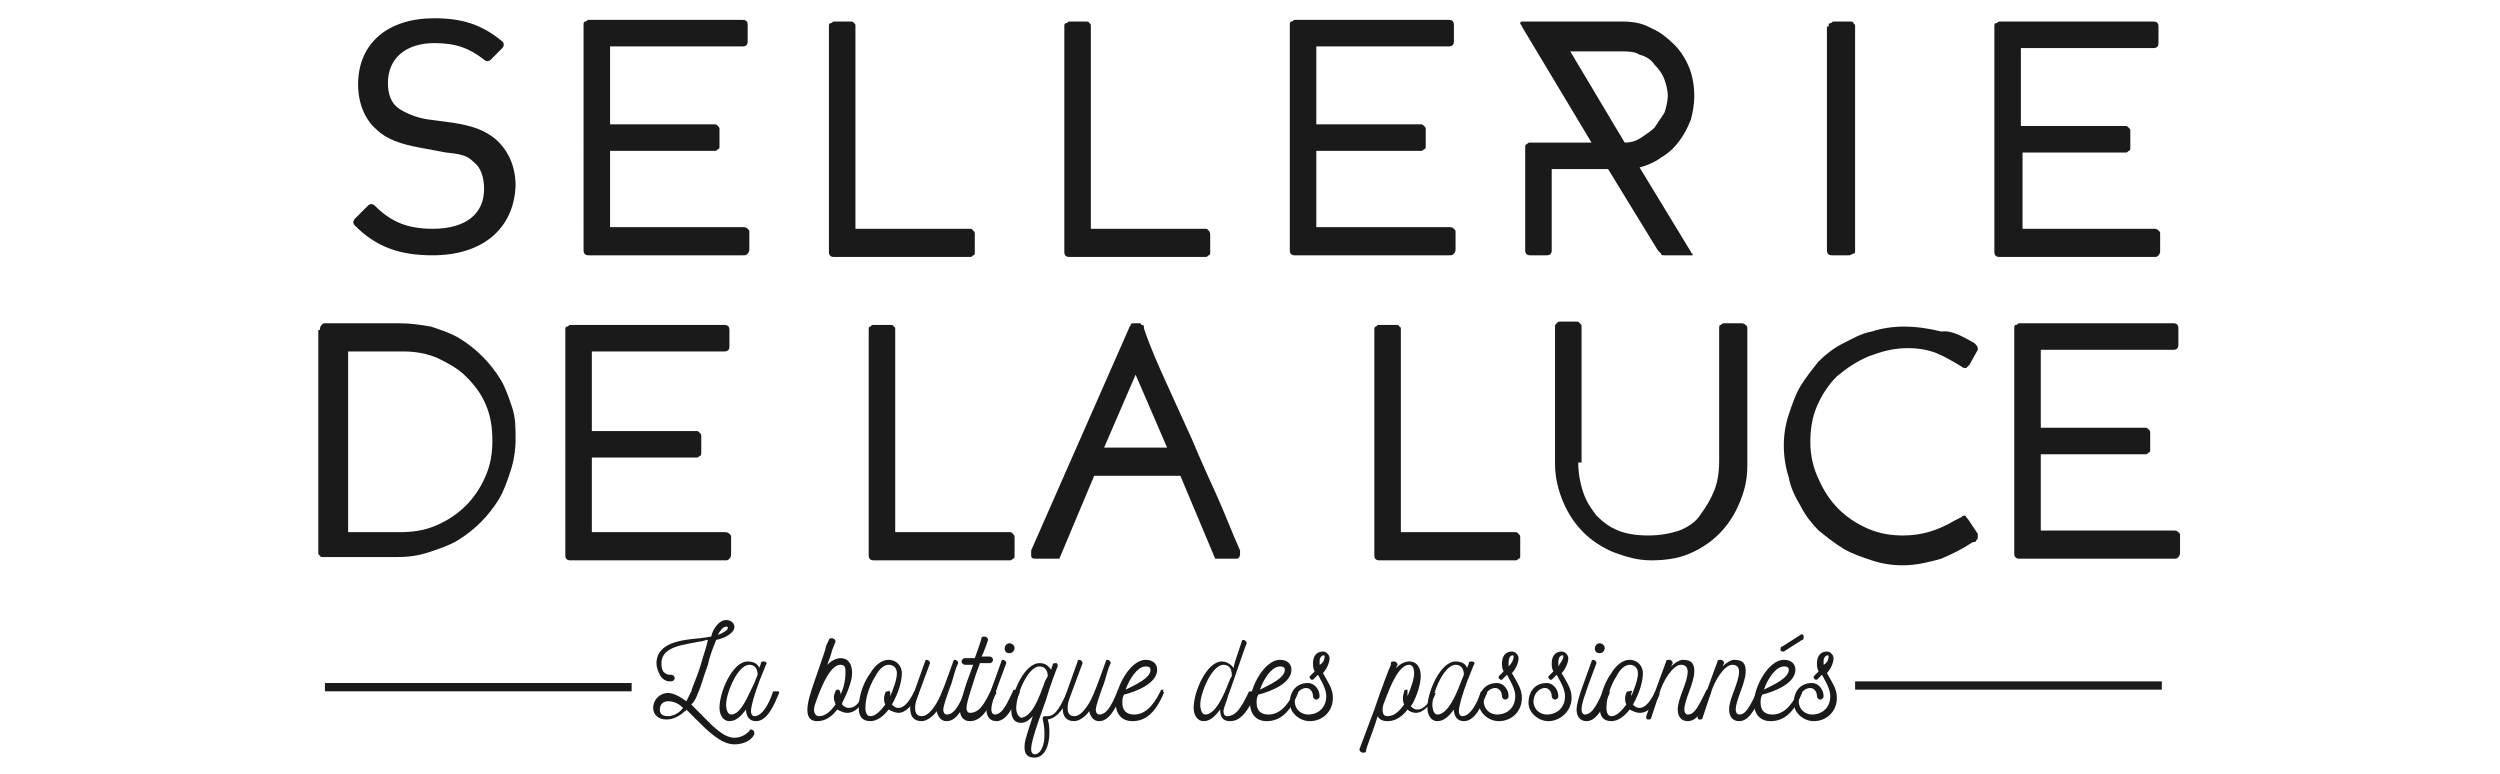 <svg xmlns="http://www.w3.org/2000/svg" xmlns:xlink="http://www.w3.org/1999/xlink" id="Layer_1" x="0px" y="0px" viewBox="0 0 150.8 46.7" style="enable-background:new 0 0 150.8 46.7;" xml:space="preserve">
<style type="text/css">
	.st0{fill:#1A1A1A;}
</style>
<g>
	<g>
		<path class="st0" d="M43.8,37.4c0.3,0,0.5,0.2,0.5,0.4c0,0.4-0.6,0.7-1.1,0.8c-0.2,0.5-0.4,1-0.5,1.5c-0.3,0.8-0.4,1.3-0.6,1.7    c-0.1,0.3-0.2,0.5-0.4,0.7c0.2,0.2,0.4,0.4,0.6,0.6c0.6,0.6,1.3,1.4,2,1.4c0.4,0,0.7-0.2,0.9-0.4c0-0.1,0.1-0.1,0.1-0.1    c0.1,0,0.2,0.1,0.2,0.2c0,0,0,0,0,0.1c-0.2,0.4-0.7,0.6-1.2,0.6c-0.8,0-1.6-0.8-2.3-1.5c-0.2-0.2-0.4-0.4-0.6-0.6    c0,0,0,0.1-0.1,0.1c-0.3,0.3-0.7,0.5-1.1,0.5c-0.5,0-0.8-0.3-0.8-0.7c0-0.5,0.4-0.9,0.9-0.9c0.3,0,0.7,0.2,1.1,0.5    c0.1-0.2,0.2-0.4,0.3-0.6c0.1-0.4,0.3-0.7,0.6-1.7c0.1-0.4,0.3-0.9,0.4-1.4c-0.2,0-0.3,0.1-0.5,0.1c-1,0.2-2.2,0.3-2.3,1.2    c0,0,0,0.1,0,0.1c0,0.2,0,0.3,0.1,0.5c0.1,0.1,0.2,0.2,0.4,0.2l0.1,0c0.1,0,0.2,0.1,0.2,0.2c0,0.1-0.1,0.2-0.2,0.2    c0,0-0.1,0-0.1,0c-0.3,0-0.5-0.2-0.6-0.4c-0.1-0.2-0.2-0.4-0.2-0.7c0,0,0-0.1,0-0.1c0.1-1.1,1.4-1.3,2.6-1.4l0.7-0.1    C43,37.9,43.4,37.4,43.8,37.4z M41.2,42.7c-0.3-0.3-0.6-0.4-0.9-0.4c-0.3,0-0.5,0.2-0.5,0.5c0,0.3,0.2,0.4,0.5,0.4    C40.6,43.2,41,43,41.2,42.7C41.2,42.7,41.2,42.7,41.2,42.7z M43.9,37.9c0-0.1,0-0.1-0.1-0.1c-0.2,0-0.4,0.3-0.5,0.5    C43.6,38.2,43.9,38,43.9,37.9z"></path>
		<path class="st0" d="M47,41.8C47,41.8,47,41.8,47,41.8L47,41.8c-0.3,0.7-0.7,1.7-1.4,1.7c-0.4,0-0.6-0.3-0.6-0.7    c-0.3,0.4-0.6,0.7-1,0.7c-0.4,0-0.6-0.4-0.6-0.8c0-1,0.8-2.8,1.7-2.8c0.3,0,0.6,0.1,0.7,0.4c0-0.1,0.1-0.2,0.1-0.3    c0-0.1,0.1-0.1,0.2-0.1c0.1,0,0.2,0.1,0.1,0.2l-0.4,1c-0.3,0.8-0.5,1.5-0.5,1.8c0,0.2,0.1,0.3,0.2,0.3c0.5,0,0.9-0.8,1.1-1.4l0,0    c0-0.1,0.1-0.1,0.1-0.1c0,0,0,0,0.1,0C47,41.7,47,41.7,47,41.8z M45.5,41.2l0.2-0.5c0-0.4-0.2-0.6-0.5-0.6c-0.7,0-1.4,1.7-1.4,2.4    c0,0.3,0.1,0.6,0.3,0.6C44.7,43.1,45.1,42,45.5,41.2z"></path>
		<path class="st0" d="M52.3,41.8c0,0.1-0.1,0.3-0.1,0.3c-0.3,0.5-0.6,0.9-1.1,0.9c-0.2,0-0.4-0.1-0.6-0.2c-0.3,0.4-0.7,0.7-1.2,0.7    c-0.4,0-0.6-0.2-0.6-0.7c0-0.3,0.1-0.7,0.2-1c0-0.1,0.9-2.6,0.9-2.7c0-0.1,0.1-0.3,0.2-0.5c0-0.1,0.1-0.1,0.2-0.1    c0.1,0,0.2,0.1,0.2,0.2l-0.2,0.5c-0.1,0.4-0.2,0.6-0.3,0.9c0.2-0.2,0.5-0.4,0.8-0.4c0.5,0,0.7,0.4,0.7,0.9c0,0.5-0.3,1.2-0.6,1.8    c0,0,0,0,0,0.1c0.1,0.1,0.2,0.2,0.4,0.2c0.4,0,0.6-0.3,0.8-0.7c0.1-0.2,0.1-0.4,0.3-0.4c0,0,0,0,0.1,0    C52.3,41.6,52.3,41.7,52.3,41.8z M50.7,41.8c0,0,0,0.1,0,0.1c0.2-0.4,0.3-0.9,0.3-1.3c0-0.3,0-0.5-0.3-0.5c-0.6,0-1.1,1.2-1.4,2    c-0.1,0.3-0.2,0.5-0.2,0.7c0,0.2,0.1,0.4,0.3,0.4c0.4,0,0.7-0.3,1-0.7c0-0.1-0.1-0.2-0.1-0.4c0-0.1,0-0.2,0.1-0.4    c0-0.1,0.1-0.1,0.2-0.1C50.6,41.6,50.7,41.7,50.7,41.8z"></path>
		<path class="st0" d="M54.2,43c-0.2,0-0.4-0.1-0.6-0.2c-0.3,0.4-0.7,0.7-1.1,0.7c-0.5,0-0.7-0.3-0.7-0.8c0-0.9,0.4-1.7,0.7-2.1    c0.3-0.5,0.7-0.8,1.1-0.8c0.5,0,0.8,0.4,0.8,0.8c0,0.5-0.2,1.2-0.6,1.9c0.1,0.1,0.2,0.2,0.4,0.2c0.3,0,0.6-0.3,0.9-0.9    c0-0.1,0.1-0.1,0.1-0.1c0.1,0,0.2,0.1,0.2,0.2C55,42.6,54.6,43,54.2,43z M53.7,41.8c0,0.1,0,0.1,0,0.2c0.2-0.5,0.4-1,0.4-1.4    c0-0.3-0.2-0.5-0.5-0.5c-0.3,0-0.6,0.3-0.8,0.7c-0.2,0.3-0.6,1.1-0.6,1.9c0,0.3,0.1,0.5,0.3,0.5c0.3,0,0.6-0.3,0.9-0.7    c-0.1-0.2-0.1-0.5,0-0.7c0-0.1,0.1-0.1,0.2-0.1C53.6,41.6,53.7,41.7,53.7,41.8z"></path>
		<path class="st0" d="M58.5,41.8C58.5,41.8,58.4,41.8,58.5,41.8c-0.5,1.2-0.9,1.7-1.4,1.7c-0.3,0-0.5-0.2-0.6-0.6    c-0.2,0.3-0.6,0.6-0.9,0.6h0c-0.5,0-0.7-0.3-0.7-0.8c0-0.4,0.2-0.8,0.9-2.8c0-0.1,0.1-0.1,0.1-0.1c0.1,0,0.2,0.1,0.2,0.2    c-0.8,2.2-0.9,2.3-0.9,2.7c0,0.3,0.1,0.5,0.4,0.5c0.3,0,0.6-0.3,0.9-0.8c0.3-0.5,0.6-1.4,1-2.5c0-0.1,0.1-0.1,0.1-0.1    c0.1,0,0.2,0.1,0.2,0.2c-0.2,0.4-0.3,0.9-0.4,1.2c-0.3,0.8-0.5,1.4-0.5,1.6c0,0.2,0.1,0.3,0.2,0.3c0.4,0,0.7-0.4,1.1-1.4    c0-0.1,0.1-0.1,0.1-0.1c0,0,0,0,0.1,0C58.4,41.7,58.5,41.7,58.5,41.8z"></path>
		<path class="st0" d="M60.1,41.8C60.1,41.8,60.1,41.8,60.1,41.8c-0.5,1-0.9,1.7-1.6,1.7c-0.4,0-0.6-0.3-0.6-0.7    c0-0.3,0.2-1,0.4-1.6l0.4-1.1h-0.5c-0.1,0-0.2-0.1-0.2-0.2c0-0.1,0.1-0.2,0.2-0.2h0.6c0,0,0.4-1.1,0.4-1.2c0-0.1,0.1-0.1,0.2-0.1    c0.1,0,0.2,0.1,0.2,0.2c0,0-0.3,0.9-0.4,1h0.5c0.1,0,0.2,0.1,0.2,0.2c0,0.1-0.1,0.2-0.2,0.2h-0.6c0,0.1-0.2,0.5-0.4,1.2    c-0.3,0.9-0.4,1.3-0.4,1.5c0,0.2,0.1,0.3,0.2,0.3c0.6,0,0.9-0.6,1.3-1.4c0-0.1,0.1-0.1,0.2-0.1c0,0,0,0,0.1,0    C60,41.7,60.1,41.7,60.1,41.8z"></path>
		<path class="st0" d="M61.5,41.8C61.5,41.8,61.5,41.8,61.5,41.8c-0.4,0.9-0.8,1.7-1.4,1.7c-0.4,0-0.6-0.3-0.6-0.7    c0-0.6,0.6-2,0.9-2.9c0-0.1,0.1-0.1,0.1-0.1c0.1,0,0.2,0.1,0.2,0.2c-0.8,2.1-0.9,2.5-0.9,2.8c0,0.2,0.1,0.3,0.2,0.3    c0.5,0,0.8-0.8,1.1-1.4c0-0.1,0.1-0.1,0.2-0.1c0,0,0,0,0.1,0C61.5,41.6,61.5,41.7,61.5,41.8z M60.6,39.1c0-0.1,0.1-0.3,0.3-0.3    c0.1,0,0.3,0.1,0.3,0.3c0,0.1-0.1,0.3-0.3,0.3C60.7,39.4,60.6,39.3,60.6,39.1z"></path>
		<path class="st0" d="M64.6,41.8C64.6,41.8,64.6,41.8,64.6,41.8c-0.4,0.9-0.8,1.5-1.4,1.6c0.1,0.3,0.1,0.6,0.1,0.8    c0,0.8-0.3,1.5-0.9,1.5c-0.4,0-0.6-0.2-0.6-0.6c0-0.3,0-0.4,0.5-1.9c-0.2,0.2-0.4,0.4-0.7,0.4c-0.5,0-0.6-0.4-0.6-0.8    c0-1,0.8-2.8,1.7-2.8c0.3,0,0.5,0.1,0.7,0.4l0.1-0.3c0-0.1,0.1-0.1,0.2-0.1c0.1,0,0.1,0.1,0.1,0.2c-0.1,0.2-0.5,1.3-0.7,2    c-0.8,2.2-0.9,2.7-0.9,3c0,0.2,0.1,0.3,0.2,0.3c0.4,0,0.6-0.6,0.6-1.1c0-0.3,0-0.6-0.1-1c0,0,0-0.1,0-0.1c0-0.1,0.1-0.1,0.2-0.1    c0,0,0.1,0,0.1,0c0.5,0,0.8-0.7,1.1-1.3c0-0.1,0.1-0.1,0.2-0.1c0,0,0,0,0.1,0C64.6,41.7,64.6,41.7,64.6,41.8z M63,41.2    c0-0.1,0.2-0.4,0.2-0.4c0-0.4-0.2-0.6-0.5-0.6c-0.7,0-1.4,1.7-1.4,2.5c0,0.3,0.1,0.5,0.3,0.6C62.3,43.2,62.7,42,63,41.2z"></path>
		<path class="st0" d="M67.7,41.8C67.7,41.8,67.7,41.8,67.7,41.8c-0.5,1.2-0.9,1.7-1.4,1.7c-0.3,0-0.5-0.2-0.6-0.6    c-0.2,0.3-0.6,0.6-0.9,0.6h0c-0.5,0-0.7-0.3-0.7-0.8c0-0.4,0.2-0.8,0.9-2.8c0-0.1,0.1-0.1,0.1-0.1c0.1,0,0.2,0.1,0.2,0.2    c-0.8,2.2-0.9,2.3-0.9,2.7c0,0.3,0.1,0.5,0.4,0.5c0.3,0,0.6-0.3,0.9-0.8c0.3-0.5,0.6-1.4,1-2.5c0-0.1,0.1-0.1,0.1-0.1    c0.1,0,0.2,0.1,0.2,0.2c-0.2,0.4-0.3,0.9-0.4,1.2c-0.3,0.8-0.5,1.4-0.5,1.6c0,0.2,0.1,0.3,0.2,0.3c0.4,0,0.7-0.4,1.1-1.4    c0-0.1,0.1-0.1,0.1-0.1c0,0,0,0,0.1,0C67.7,41.7,67.7,41.7,67.7,41.8z"></path>
		<path class="st0" d="M70.2,41.8C70.2,41.8,70.2,41.8,70.2,41.8c-0.5,1.2-1.1,1.7-1.9,1.7c-0.6,0-1-0.4-1-1.1c0-1,0.9-2.6,1.8-2.6    c0.4,0,0.7,0.2,0.7,0.6c0,0.8-1.2,1.3-2,1.5c-0.1,0.2-0.1,0.3-0.1,0.5c0,0.4,0.2,0.7,0.7,0.7c0.6,0,1.1-0.4,1.6-1.4    c0-0.1,0.1-0.1,0.2-0.1C70.1,41.7,70.2,41.7,70.2,41.8z M69.4,40.4c0-0.2-0.2-0.2-0.3-0.2c-0.5,0-1,0.8-1.2,1.4    C68.5,41.3,69.4,40.9,69.4,40.4z"></path>
		<path class="st0" d="M75.8,41.8C75.8,41.8,75.8,41.8,75.8,41.8c-0.5,1-0.9,1.7-1.6,1.7c-0.4,0-0.6-0.2-0.6-0.7    c-0.3,0.4-0.6,0.7-1,0.7c-0.4,0-0.6-0.4-0.6-0.8c0-1,0.8-2.8,1.7-2.8c0.3,0,0.6,0.2,0.7,0.4l0.1-0.4l0.4-1.2    c0-0.1,0.1-0.1,0.1-0.1c0.1,0,0.2,0.1,0.2,0.2c-0.1,0.2-1,2.9-1.1,3.1c-0.1,0.4-0.3,0.8-0.3,1c0,0.2,0.1,0.3,0.2,0.3    c0.6,0,0.9-0.6,1.3-1.4c0-0.1,0.1-0.1,0.2-0.1c0,0,0,0,0.1,0C75.8,41.7,75.8,41.7,75.8,41.8z M74.1,41.2c0.1-0.2,0.1-0.3,0.2-0.4    c0,0,0,0,0-0.1c0-0.4-0.2-0.6-0.5-0.6c-0.7,0-1.4,1.7-1.4,2.4c0,0.3,0.1,0.6,0.3,0.6C73.3,43.1,73.8,42,74.1,41.2z"></path>
		<path class="st0" d="M78.3,41.8C78.3,41.8,78.3,41.8,78.3,41.8c-0.5,1.2-1.1,1.7-1.9,1.7c-0.6,0-1-0.4-1-1.1c0-1,0.9-2.6,1.8-2.6    c0.4,0,0.7,0.2,0.7,0.6c0,0.8-1.2,1.3-2,1.5c-0.1,0.2-0.1,0.3-0.1,0.5c0,0.4,0.2,0.7,0.7,0.7c0.6,0,1.1-0.4,1.6-1.4    c0-0.1,0.1-0.1,0.2-0.1C78.3,41.7,78.3,41.7,78.3,41.8z M77.5,40.4c0-0.2-0.2-0.2-0.3-0.2c-0.5,0-1,0.8-1.2,1.4    C76.6,41.3,77.5,40.9,77.5,40.4z"></path>
		<path class="st0" d="M79,43.5c-0.6,0-1.2-0.5-1.2-1.1c0-0.7,0.4-1.2,1.1-1.2c0.4,0,0.7,0.4,0.7,0.8c0,0.1-0.1,0.2-0.2,0.2    s-0.2-0.1-0.2-0.2c0-0.3-0.2-0.5-0.4-0.5c-0.4,0-0.7,0.4-0.7,0.8c0,0.5,0.4,0.8,0.8,0.8c0.6,0,1.1-0.4,1.1-1.1    c0-0.3-0.1-0.6-0.5-1.3c-0.1,0.1-0.1,0.1-0.2,0.2c0,0-0.1,0.1-0.1,0.1c0,0-0.1,0-0.1,0c0,0-0.1-0.1-0.1-0.1c0,0,0-0.1,0-0.1    c0.1-0.1,0.2-0.2,0.3-0.3c-0.1-0.2-0.1-0.3-0.1-0.5c0-0.4,0.2-0.7,0.6-0.7c0.2,0,0.4,0.2,0.4,0.4c0,0.3-0.2,0.7-0.4,0.9    c0.4,0.7,0.6,1,0.6,1.5C80.4,42.9,79.8,43.5,79,43.5z M79.9,39.6c0-0.1-0.1-0.1-0.2,0c-0.1,0.1-0.1,0.2-0.1,0.3c0,0.1,0,0.2,0,0.2    C79.8,40,79.9,39.8,79.9,39.6z"></path>
		<path class="st0" d="M86.6,41.8C86.6,41.8,86.6,41.8,86.6,41.8c-0.2,0.6-0.7,1.2-1.2,1.2c-0.2,0-0.4-0.1-0.5-0.2    c-0.3,0.4-0.7,0.7-1.2,0.7c-0.3,0-0.5-0.1-0.6-0.3c-0.3,1-0.7,1.9-0.7,2.1c0,0.1-0.1,0.1-0.2,0.1c-0.1,0-0.2-0.1-0.2-0.2l0.9-2.4    c0.4-1.2,0.9-2.5,1-2.7l0-0.1c0-0.1,0.1-0.1,0.2-0.1c0.1,0,0.2,0.1,0.2,0.2l-0.1,0.2c0.2-0.2,0.5-0.4,0.8-0.4    c0.5,0,0.7,0.4,0.7,0.9c0,0.5-0.3,1.4-0.6,1.8c0.1,0.1,0.2,0.2,0.4,0.2c0.4,0,0.8-0.5,0.9-0.9c0-0.1,0.1-0.1,0.1-0.1    c0,0,0,0,0.1,0C86.5,41.6,86.6,41.7,86.6,41.8z M84.9,41.8c0,0.1,0,0.1,0,0.2c0.2-0.5,0.4-1,0.4-1.4c0-0.3-0.1-0.5-0.3-0.5    c-0.6,0-1.1,1.2-1.4,2c-0.1,0.3-0.2,0.4-0.2,0.7c0,0.3,0.1,0.4,0.3,0.4c0.4,0,0.7-0.3,1-0.7c-0.1-0.2-0.1-0.5,0-0.8    c0-0.1,0.1-0.1,0.2-0.1C84.9,41.6,84.9,41.7,84.9,41.8z"></path>
		<path class="st0" d="M89.7,41.8C89.7,41.8,89.7,41.8,89.7,41.8L89.7,41.8c-0.3,0.7-0.7,1.7-1.4,1.7c-0.4,0-0.6-0.3-0.6-0.7    c-0.3,0.4-0.6,0.7-1,0.7c-0.4,0-0.6-0.4-0.6-0.8c0-1,0.8-2.8,1.7-2.8c0.3,0,0.6,0.1,0.7,0.4c0-0.1,0.1-0.2,0.1-0.3    c0-0.1,0.1-0.1,0.2-0.1c0.1,0,0.2,0.1,0.1,0.2l-0.4,1c-0.3,0.8-0.5,1.5-0.5,1.8c0,0.2,0.1,0.3,0.2,0.3c0.5,0,0.9-0.8,1.1-1.4l0,0    c0-0.1,0.1-0.1,0.1-0.1c0,0,0,0,0.1,0C89.6,41.7,89.7,41.7,89.7,41.8z M88.1,41.2l0.2-0.5c0-0.4-0.2-0.6-0.5-0.6    c-0.7,0-1.4,1.7-1.4,2.4c0,0.3,0.1,0.6,0.3,0.6C87.3,43.1,87.8,42,88.1,41.2z"></path>
		<path class="st0" d="M90.4,43.5c-0.6,0-1.2-0.5-1.2-1.1c0-0.7,0.4-1.2,1.1-1.2c0.4,0,0.7,0.4,0.7,0.8c0,0.1-0.1,0.2-0.2,0.2    s-0.2-0.1-0.2-0.2c0-0.3-0.2-0.5-0.4-0.5c-0.4,0-0.7,0.4-0.7,0.8c0,0.5,0.4,0.8,0.8,0.8c0.6,0,1.1-0.4,1.1-1.1    c0-0.3-0.1-0.6-0.5-1.3c-0.1,0.1-0.1,0.1-0.2,0.2c0,0-0.1,0.1-0.1,0.1c0,0-0.1,0-0.1,0c0,0-0.1-0.1-0.1-0.1c0,0,0-0.1,0-0.1    c0.1-0.1,0.2-0.2,0.3-0.3c-0.1-0.2-0.1-0.3-0.1-0.5c0-0.4,0.2-0.7,0.6-0.7c0.2,0,0.4,0.2,0.4,0.4c0,0.3-0.2,0.7-0.4,0.9    c0.4,0.7,0.6,1,0.6,1.5C91.8,42.9,91.2,43.5,90.4,43.5z M91.3,39.6c0-0.1-0.1-0.1-0.2,0C91,39.7,91,39.9,91,40c0,0.1,0,0.2,0,0.2    C91.2,40,91.3,39.8,91.3,39.6z"></path>
		<path class="st0" d="M93.4,43.5c-0.6,0-1.2-0.5-1.2-1.1c0-0.7,0.4-1.2,1.1-1.2c0.4,0,0.7,0.4,0.7,0.8c0,0.1-0.1,0.2-0.2,0.2    s-0.2-0.1-0.2-0.2c0-0.3-0.2-0.5-0.4-0.5c-0.4,0-0.7,0.4-0.7,0.8c0,0.5,0.4,0.8,0.8,0.8c0.6,0,1.1-0.4,1.1-1.1    c0-0.3-0.1-0.6-0.5-1.3c-0.1,0.1-0.1,0.1-0.2,0.2c0,0-0.1,0.1-0.1,0.1c0,0-0.1,0-0.1,0c0,0-0.1-0.1-0.1-0.1c0,0,0-0.1,0-0.1    c0.1-0.1,0.2-0.2,0.3-0.3c-0.1-0.2-0.1-0.3-0.1-0.5c0-0.4,0.2-0.7,0.6-0.7c0.2,0,0.4,0.2,0.4,0.4c0,0.3-0.2,0.7-0.4,0.9    c0.4,0.7,0.6,1,0.6,1.5C94.8,42.9,94.1,43.5,93.4,43.5z M94.3,39.6c0-0.1-0.1-0.1-0.2,0C94,39.7,94,39.9,94,40c0,0.1,0,0.2,0,0.2    C94.1,40,94.3,39.8,94.3,39.6z"></path>
		<path class="st0" d="M97.1,41.8C97.1,41.8,97.1,41.8,97.1,41.8c-0.4,0.9-0.8,1.7-1.4,1.7c-0.4,0-0.6-0.3-0.6-0.7    c0-0.6,0.6-2,0.9-2.9c0-0.1,0.1-0.1,0.1-0.1c0.1,0,0.2,0.1,0.2,0.2c-0.8,2.1-0.9,2.5-0.9,2.8c0,0.2,0.1,0.3,0.2,0.3    c0.5,0,0.8-0.8,1.1-1.4c0-0.1,0.1-0.1,0.2-0.1c0,0,0,0,0.1,0C97,41.6,97.1,41.7,97.1,41.8z M96.2,39.1c0-0.1,0.1-0.3,0.3-0.3    c0.1,0,0.3,0.1,0.3,0.3c0,0.1-0.1,0.3-0.3,0.3C96.3,39.4,96.2,39.3,96.2,39.1z"></path>
		<path class="st0" d="M98.9,43c-0.2,0-0.4-0.1-0.6-0.2c-0.3,0.4-0.7,0.7-1.1,0.7c-0.5,0-0.7-0.3-0.7-0.8c0-0.9,0.4-1.7,0.7-2.1    c0.3-0.5,0.7-0.8,1.1-0.8c0.5,0,0.8,0.4,0.8,0.8c0,0.5-0.2,1.2-0.6,1.9c0.1,0.1,0.2,0.2,0.4,0.2c0.3,0,0.6-0.3,0.9-0.9    c0-0.1,0.1-0.1,0.1-0.1c0.1,0,0.2,0.1,0.2,0.2C99.8,42.6,99.4,43,98.9,43z M98.4,41.8c0,0.1,0,0.1,0,0.2c0.2-0.5,0.4-1,0.4-1.4    c0-0.3-0.2-0.5-0.5-0.5c-0.3,0-0.6,0.3-0.8,0.7c-0.2,0.3-0.6,1.1-0.6,1.9c0,0.3,0.1,0.5,0.3,0.5c0.3,0,0.6-0.3,0.9-0.7    c-0.1-0.2-0.1-0.5,0-0.7c0-0.1,0.1-0.1,0.2-0.1C98.4,41.6,98.5,41.7,98.4,41.8z"></path>
		<path class="st0" d="M103.2,41.8C103.2,41.8,103.2,41.8,103.2,41.8c-0.5,1.2-0.9,1.7-1.4,1.7c-0.4,0-0.6-0.3-0.6-0.7    c0-0.7,0.6-1.6,0.6-2.3c0-0.2-0.1-0.4-0.4-0.4c-0.5,0-1.1,1-1.3,1.7l-0.5,1.5c0,0.1-0.1,0.1-0.2,0.1c-0.1,0-0.1-0.1-0.1-0.2    c0.4-1.1,0.9-2.5,1.2-3.3c0-0.1,0.1-0.1,0.2-0.1c0.1,0,0.2,0.1,0.2,0.2l-0.1,0.2c0.2-0.2,0.5-0.4,0.7-0.4c0.6,0,0.7,0.3,0.7,0.7    c0,0.7-0.6,1.7-0.6,2.3c0,0.2,0.1,0.3,0.2,0.3c0.4,0,0.6-0.4,1.1-1.4c0-0.1,0.1-0.1,0.1-0.1c0,0,0,0,0.1,0    C103.2,41.7,103.2,41.7,103.2,41.8z"></path>
		<path class="st0" d="M106.3,41.8C106.3,41.8,106.3,41.8,106.3,41.8c-0.5,1.2-0.9,1.7-1.4,1.7c-0.4,0-0.6-0.3-0.6-0.7    c0-0.7,0.6-1.6,0.6-2.3c0-0.2-0.1-0.4-0.4-0.4c-0.5,0-1.1,1-1.3,1.7l-0.5,1.5c0,0.1-0.1,0.1-0.2,0.1c-0.1,0-0.1-0.1-0.1-0.2    c0.4-1.1,0.9-2.5,1.2-3.3c0-0.1,0.1-0.1,0.2-0.1c0.1,0,0.2,0.1,0.2,0.2l-0.1,0.2c0.2-0.2,0.5-0.4,0.7-0.4c0.6,0,0.7,0.3,0.7,0.7    c0,0.7-0.6,1.7-0.6,2.3c0,0.2,0.1,0.3,0.2,0.3c0.4,0,0.6-0.4,1.1-1.4c0-0.1,0.1-0.1,0.1-0.1c0,0,0,0,0.1,0    C106.3,41.7,106.3,41.7,106.3,41.8z"></path>
		<path class="st0" d="M108.7,41.8C108.7,41.8,108.7,41.8,108.7,41.8c-0.5,1.2-1.1,1.7-1.9,1.7c-0.6,0-1-0.4-1-1.1    c0-1,0.9-2.6,1.8-2.6c0.4,0,0.7,0.2,0.7,0.6c0,0.8-1.2,1.3-2,1.5c-0.1,0.2-0.1,0.3-0.1,0.5c0,0.4,0.2,0.7,0.7,0.7    c0.6,0,1.1-0.4,1.6-1.4c0-0.1,0.1-0.1,0.2-0.1C108.7,41.7,108.7,41.7,108.7,41.8z M107.9,40.4c0-0.2-0.2-0.2-0.3-0.2    c-0.5,0-1,0.8-1.2,1.4C107,41.3,107.9,40.9,107.9,40.4z M108.6,38.3c0.1-0.1,0.2,0,0.2,0.1c0,0.1,0,0.2-0.1,0.2l-1.1,0.7    c-0.1,0-0.2,0-0.2-0.1c0-0.1,0-0.2,0.1-0.2L108.6,38.3z"></path>
		<path class="st0" d="M109.4,43.5c-0.6,0-1.2-0.5-1.2-1.1c0-0.7,0.4-1.2,1.1-1.2c0.4,0,0.7,0.4,0.7,0.8c0,0.1-0.1,0.2-0.2,0.2    s-0.2-0.1-0.2-0.2c0-0.3-0.2-0.5-0.4-0.5c-0.4,0-0.7,0.4-0.7,0.8c0,0.5,0.4,0.8,0.8,0.8c0.6,0,1.1-0.4,1.1-1.1    c0-0.3-0.1-0.6-0.5-1.3c-0.1,0.1-0.1,0.1-0.2,0.2c0,0-0.1,0.1-0.1,0.1c0,0-0.1,0-0.1,0c0,0-0.1-0.1-0.1-0.1c0,0,0-0.1,0-0.1    c0.1-0.1,0.2-0.2,0.3-0.3c-0.1-0.2-0.1-0.3-0.1-0.5c0-0.4,0.2-0.7,0.6-0.7c0.2,0,0.4,0.2,0.4,0.4c0,0.3-0.2,0.7-0.4,0.9    c0.4,0.7,0.6,1,0.6,1.5C110.8,42.9,110.2,43.5,109.4,43.5z M110.3,39.6c0-0.1-0.1-0.1-0.2,0c-0.1,0.1-0.1,0.2-0.1,0.3    c0,0.1,0,0.2,0,0.2C110.2,40,110.3,39.8,110.3,39.6z"></path>
	</g>
	<g>
		<path class="st0" d="M58.5,13.8c0.1,0,0.1,0,0.2,0.1c0.1,0.1,0.1,0.1,0.1,0.3v1c0,0.1,0,0.2-0.1,0.2c-0.1,0.1-0.1,0.1-0.2,0.1    h-8.2c-0.2,0-0.3-0.1-0.3-0.3V1.6c0-0.1,0-0.2,0.1-0.2s0.1-0.1,0.2-0.1h1c0.1,0,0.2,0,0.2,0.1c0.1,0,0.1,0.1,0.1,0.2v12.2H58.5z"></path>
	</g>
	<g>
		<path class="st0" d="M72.7,13.8c0.1,0,0.1,0,0.2,0.1C73,14,73,14.1,73,14.2v1c0,0.1,0,0.2-0.1,0.2c-0.1,0.1-0.1,0.1-0.2,0.1h-8.2    c-0.2,0-0.3-0.1-0.3-0.3V1.6c0-0.1,0-0.2,0.1-0.2s0.1-0.1,0.2-0.1h1c0.1,0,0.2,0,0.2,0.1c0.1,0,0.1,0.1,0.1,0.2v12.2H72.7z"></path>
	</g>
	<g>
		<path class="st0" d="M19.3,19.9c0-0.1,0-0.2,0.1-0.3c0.1-0.1,0.1-0.1,0.2-0.1h4.5c0.7,0,1.3,0.1,1.9,0.2c0.6,0.2,1.2,0.4,1.7,0.7    c0.5,0.3,1,0.7,1.4,1.1c0.4,0.4,0.8,0.9,1.1,1.4c0.3,0.5,0.5,1.1,0.7,1.7c0.2,0.6,0.2,1.2,0.2,1.9c0,0.6-0.1,1.3-0.3,1.9    c-0.2,0.6-0.4,1.2-0.7,1.7c-0.3,0.5-0.7,1-1.1,1.4c-0.4,0.4-0.9,0.8-1.4,1.1c-0.5,0.3-1.1,0.5-1.7,0.7c-0.6,0.2-1.2,0.3-1.9,0.3    h-4.5c-0.1,0-0.2,0-0.2-0.1c-0.1,0-0.1-0.1-0.1-0.2V19.9z M24.1,32.1c0.8,0,1.5-0.1,2.2-0.4c0.7-0.3,1.3-0.7,1.8-1.2    c0.5-0.5,0.9-1.1,1.2-1.8c0.3-0.7,0.4-1.4,0.4-2.1c0-0.8-0.1-1.5-0.4-2.2s-0.7-1.2-1.2-1.7c-0.5-0.5-1.1-0.8-1.7-1.1    c-0.7-0.3-1.4-0.4-2.1-0.4H21v10.9H24.1z"></path>
	</g>
	<g>
		<path class="st0" d="M60.9,32.1c0.1,0,0.1,0,0.2,0.1c0.1,0.1,0.1,0.1,0.1,0.3v1c0,0.1,0,0.2-0.1,0.2c-0.1,0.1-0.1,0.1-0.2,0.1    h-8.2c-0.2,0-0.3-0.1-0.3-0.3V19.9c0-0.1,0-0.2,0.1-0.2c0.1-0.1,0.1-0.1,0.2-0.1h1c0.1,0,0.2,0,0.2,0.1c0.1,0,0.1,0.1,0.1,0.2    v12.2H60.9z"></path>
	</g>
	<g>
		<path class="st0" d="M91.4,32.1c0.1,0,0.1,0,0.2,0.1c0.1,0.1,0.1,0.1,0.1,0.3v1c0,0.1,0,0.2-0.1,0.2c-0.1,0.1-0.1,0.1-0.2,0.1    h-8.2c-0.2,0-0.3-0.1-0.3-0.3V19.9c0-0.1,0-0.2,0.1-0.2c0.1-0.1,0.1-0.1,0.2-0.1h1c0.1,0,0.2,0,0.2,0.1c0.1,0,0.1,0.1,0.1,0.2    v12.2H91.4z"></path>
	</g>
	<g>
		<path class="st0" d="M95.2,27.9c0,0.6,0.1,1.2,0.3,1.8s0.5,1,0.8,1.4c0.4,0.4,0.8,0.7,1.3,0.9c0.5,0.2,1.1,0.3,1.8,0.3    c0.7,0,1.3-0.1,1.9-0.3c0.5-0.2,1-0.5,1.3-1c0.3-0.4,0.6-0.9,0.8-1.4c0.2-0.5,0.3-1.1,0.3-1.8v-8c0-0.1,0-0.2,0.1-0.2    c0.1-0.1,0.1-0.1,0.3-0.1h0.9c0.1,0,0.2,0,0.3,0.1c0.1,0.1,0.1,0.1,0.1,0.2v8.3c0,0.9-0.2,1.6-0.5,2.3c-0.3,0.7-0.7,1.3-1.2,1.8    c-0.5,0.5-1.1,0.9-1.8,1.2c-0.7,0.3-1.5,0.4-2.3,0.4c-0.8,0-1.5-0.2-2.3-0.5c-0.7-0.3-1.3-0.7-1.8-1.2c-0.5-0.5-0.9-1.1-1.2-1.8    c-0.3-0.7-0.5-1.5-0.5-2.3v-8.3c0-0.1,0-0.1,0.1-0.2s0.1-0.1,0.2-0.1h1c0.1,0,0.1,0,0.2,0.1c0.1,0.1,0.1,0.1,0.1,0.2V27.9z"></path>
	</g>
	<g>
		<path class="st0" d="M119.1,20.7c0.1,0.1,0.2,0.2,0.2,0.3c0,0.1,0,0.1,0,0.1l-0.5,0.9c-0.1,0.1-0.1,0.1-0.1,0.1    c0,0-0.1,0.1-0.1,0.1c-0.1,0-0.2,0-0.3-0.1c-0.5-0.3-1-0.6-1.5-0.8c-0.5-0.2-1.1-0.3-1.7-0.3c-0.9,0-1.6,0.2-2.4,0.5    c-0.7,0.3-1.3,0.7-1.9,1.2c-0.5,0.5-0.9,1.1-1.2,1.8c-0.3,0.7-0.4,1.4-0.4,2.2c0,0.8,0.2,1.6,0.5,2.2c0.3,0.7,0.7,1.3,1.2,1.8    c0.5,0.5,1.1,0.9,1.8,1.2c0.7,0.3,1.4,0.4,2.1,0.4c1.1,0,2.1-0.3,3.1-0.9l0.4-0.2c0.1-0.1,0.2-0.1,0.2-0.1c0,0,0.1,0,0.1,0.1    c0,0,0.1,0.1,0.1,0.1l0.6,0.9c0,0,0,0.1,0,0.1c0,0,0,0.1,0,0.1c0,0.1,0,0.1-0.1,0.2c0,0.1-0.1,0.1-0.2,0.1c-0.6,0.4-1.2,0.7-1.9,1    c-0.7,0.2-1.5,0.4-2.3,0.4c-0.7,0-1.3-0.1-1.9-0.3c-0.6-0.2-1.2-0.4-1.7-0.7c-0.5-0.3-1-0.7-1.5-1.1c-0.4-0.4-0.8-0.9-1.1-1.5    c-0.3-0.5-0.6-1.1-0.7-1.7c-0.2-0.6-0.3-1.3-0.3-1.9c0-0.7,0.1-1.3,0.3-1.9c0.2-0.6,0.4-1.2,0.7-1.7c0.3-0.5,0.7-1,1.1-1.5    c0.4-0.4,0.9-0.8,1.5-1.1s1.1-0.6,1.7-0.7c0.6-0.2,1.3-0.3,1.9-0.3c0.8,0,1.5,0.1,2.3,0.3C117.7,19.9,118.4,20.3,119.1,20.7z"></path>
	</g>
	<g>
		<path class="st0" d="M123.2,32h7.9c0.1,0,0.2,0,0.3,0.1c0.1,0.1,0.1,0.1,0.1,0.2v1c0,0.1,0,0.2-0.1,0.3c-0.1,0.1-0.1,0.1-0.3,0.1    h-9.3c-0.2,0-0.3-0.1-0.3-0.3V19.8c0-0.1,0-0.2,0.1-0.2s0.1-0.1,0.2-0.1h9.3c0.2,0,0.3,0.1,0.3,0.3v1c0,0.2-0.1,0.3-0.3,0.3h-8    v4.7h6.3c0.1,0,0.1,0,0.2,0.1c0.1,0.1,0.1,0.1,0.1,0.2v1c0,0.1,0,0.2-0.1,0.2c-0.1,0.1-0.1,0.1-0.2,0.1h-6.3V32z"></path>
	</g>
	<g>
		<path class="st0" d="M35.8,32.1h7.9c0.1,0,0.2,0,0.3,0.1c0.1,0.1,0.1,0.1,0.1,0.2v1c0,0.1,0,0.2-0.1,0.3c-0.1,0.1-0.1,0.1-0.3,0.1    h-9.3c-0.2,0-0.3-0.1-0.3-0.3V19.9c0-0.1,0-0.2,0.1-0.2c0.1,0,0.1-0.1,0.2-0.1h9.3c0.2,0,0.3,0.1,0.3,0.3v1c0,0.2-0.1,0.3-0.3,0.3    h-8V26h6.3c0.1,0,0.1,0,0.2,0.1c0.1,0.1,0.1,0.1,0.1,0.2v1c0,0.1,0,0.2-0.1,0.2c-0.1,0.1-0.1,0.1-0.2,0.1h-6.3V32.1z"></path>
	</g>
	<g>
		<path class="st0" d="M36.9,13.7h7.9c0.1,0,0.2,0,0.3,0.1c0.1,0.1,0.1,0.1,0.1,0.2v1c0,0.1,0,0.2-0.1,0.3c-0.1,0.1-0.1,0.1-0.3,0.1    h-9.3c-0.2,0-0.3-0.1-0.3-0.3V1.5c0-0.1,0-0.2,0.1-0.2c0.1,0,0.1-0.1,0.2-0.1h9.3c0.2,0,0.3,0.1,0.3,0.3v1c0,0.2-0.1,0.3-0.3,0.3    h-8v4.7h6.3c0.1,0,0.1,0,0.2,0.1c0.1,0.1,0.1,0.1,0.1,0.2v1c0,0.1,0,0.2-0.1,0.2c-0.1,0.1-0.1,0.1-0.2,0.1h-6.3V13.7z"></path>
	</g>
	<g>
		<path class="st0" d="M79.5,13.7h7.9c0.1,0,0.2,0,0.3,0.1c0.1,0.1,0.1,0.1,0.1,0.2v1c0,0.1,0,0.2-0.1,0.3c-0.1,0.1-0.1,0.1-0.3,0.1    h-9.3c-0.2,0-0.3-0.1-0.3-0.3V1.5c0-0.1,0-0.2,0.1-0.2c0.1,0,0.1-0.1,0.2-0.1h9.3c0.2,0,0.3,0.1,0.3,0.3v1c0,0.2-0.1,0.3-0.3,0.3    h-8v4.7h6.3c0.1,0,0.1,0,0.2,0.1c0.1,0.1,0.1,0.1,0.1,0.2v1c0,0.1,0,0.2-0.1,0.2c-0.1,0.1-0.1,0.1-0.2,0.1h-6.3V13.7z"></path>
	</g>
	<g>
		<path class="st0" d="M74.8,33.4C74.8,33.4,74.8,33.4,74.8,33.4l0-0.2l0,0c-0.5-1.1-0.9-2.2-1.4-3.3c-0.5-1.1-1-2.2-1.5-3.4    c-0.5-1.1-1-2.2-1.5-3.3c-0.5-1.1-1-2.2-1.4-3.4c0,0,0,0,0-0.1c0,0,0-0.1-0.1-0.1s-0.1-0.1-0.1-0.1c-0.1,0-0.1,0-0.2,0h-0.1    c-0.2,0-0.3,0-0.3,0.1c0,0.1-0.1,0.1-0.1,0.2l-5.9,13.4c0,0,0,0,0,0.1c0,0,0,0.1,0,0.2c0,0.2,0.1,0.2,0.4,0.2l1.3,0l2.1-5h5.2    l2.1,5l1.3,0C74.7,33.7,74.8,33.6,74.8,33.4C74.8,33.5,74.8,33.4,74.8,33.4z M66.6,27l1.9-4.4l1.9,4.4H66.6z"></path>
	</g>
	<g>
		<path class="st0" d="M97.9,1.3c0.6,0,1.2,0.1,1.7,0.4c0.5,0.2,1,0.6,1.4,1s0.7,0.9,0.9,1.4s0.3,1.1,0.3,1.7c0,0.5-0.1,1-0.2,1.4    c-0.2,0.5-0.4,0.9-0.7,1.3c-0.3,0.4-0.6,0.7-1.1,1c-0.4,0.3-0.9,0.5-1.3,0.6l3.1,5.1c0,0,0,0.1,0.1,0.1c0,0,0,0.1,0,0.1    c0,0-0.1,0-0.2,0h-1.5c-0.1,0-0.2,0-0.2-0.1c-0.1-0.1-0.1-0.1-0.2-0.2l-3-4.9h-3.4v4.9c0,0.2-0.1,0.3-0.3,0.3h-1    c-0.2,0-0.3-0.1-0.3-0.3V8.9c0-0.1,0-0.2,0.1-0.2c0.1-0.1,0.1-0.1,0.2-0.1H96l-4.2-7c0-0.1-0.1-0.1-0.1-0.2c0,0,0-0.1,0.1-0.1    c0,0,0.1,0,0.1,0H97.9z M94.6,2.9L98,8.6c0.4,0,0.7-0.1,1-0.3c0.3-0.2,0.6-0.4,0.8-0.6c0.2-0.3,0.4-0.6,0.6-0.9    c0.1-0.3,0.2-0.7,0.2-1c0-0.4-0.1-0.7-0.2-1c-0.1-0.3-0.3-0.6-0.6-0.9c-0.2-0.3-0.5-0.5-0.9-0.6c-0.3-0.2-0.7-0.2-1.1-0.2H94.6z"></path>
	</g>
	<g>
		<path class="st0" d="M110.3,1.6c0-0.1,0-0.2,0.1-0.2s0.1-0.1,0.2-0.1h1c0.1,0,0.2,0,0.2,0.1c0.1,0.1,0.1,0.1,0.1,0.2v13.5    c0,0.1,0,0.2-0.1,0.2c-0.1,0-0.1,0.1-0.3,0.1h-1c-0.2,0-0.3-0.1-0.3-0.3V1.6z"></path>
	</g>
	<g>
		<path class="st0" d="M122,13.8h7.9c0.1,0,0.2,0,0.3,0.1c0.1,0.1,0.1,0.1,0.1,0.2v1c0,0.1,0,0.2-0.1,0.3c-0.1,0.1-0.1,0.1-0.3,0.1    h-9.3c-0.2,0-0.3-0.1-0.3-0.3V1.6c0-0.1,0-0.2,0.1-0.2s0.1-0.1,0.2-0.1h9.3c0.2,0,0.3,0.1,0.3,0.3v1c0,0.2-0.1,0.3-0.3,0.3h-8v4.7    h6.3c0.1,0,0.1,0,0.2,0.1c0.1,0.1,0.1,0.1,0.1,0.2v1c0,0.1,0,0.2-0.1,0.2c-0.1,0.1-0.1,0.1-0.2,0.1H122V13.8z"></path>
	</g>
	<g>
		<rect x="19.6" y="41.2" class="st0" width="18.5" height="0.5"></rect>
	</g>
	<g>
		<rect x="111.9" y="41.1" class="st0" width="18.5" height="0.5"></rect>
	</g>
	<g>
		<g>
			<path class="st0" d="M26.1,15.4c-2,0-3.4-0.5-4.7-1.8c-0.2-0.2,0-0.4,0-0.4l0.8-0.8c0,0,0.2-0.2,0.4,0c1,1,2,1.4,3.5,1.4     c2,0,3.1-0.9,3.1-2.4c0-0.7-0.2-1.3-0.6-1.6c-0.4-0.4-0.7-0.5-1.7-0.6l-1.6-0.3c-1.1-0.2-2-0.5-2.6-1.1c-0.7-0.6-1.1-1.6-1.1-2.7     c0-2.5,1.8-4,4.6-4c1.7,0,2.9,0.4,4.1,1.4c0.2,0.2,0,0.4,0,0.4c0,0-0.4,0.4-0.7,0.7c-0.2,0.2-0.4,0-0.4,0c-0.9-0.7-1.7-1-3-1     c-1.7,0-2.8,0.9-2.8,2.4c0,0.7,0.2,1.2,0.6,1.5c0.4,0.3,1.1,0.6,1.8,0.7l1.5,0.2c1.3,0.2,2,0.5,2.6,1c0.8,0.7,1.2,1.7,1.2,2.8     C31,13.8,29.1,15.4,26.1,15.4z"></path>
		</g>
	</g>
</g>
</svg>